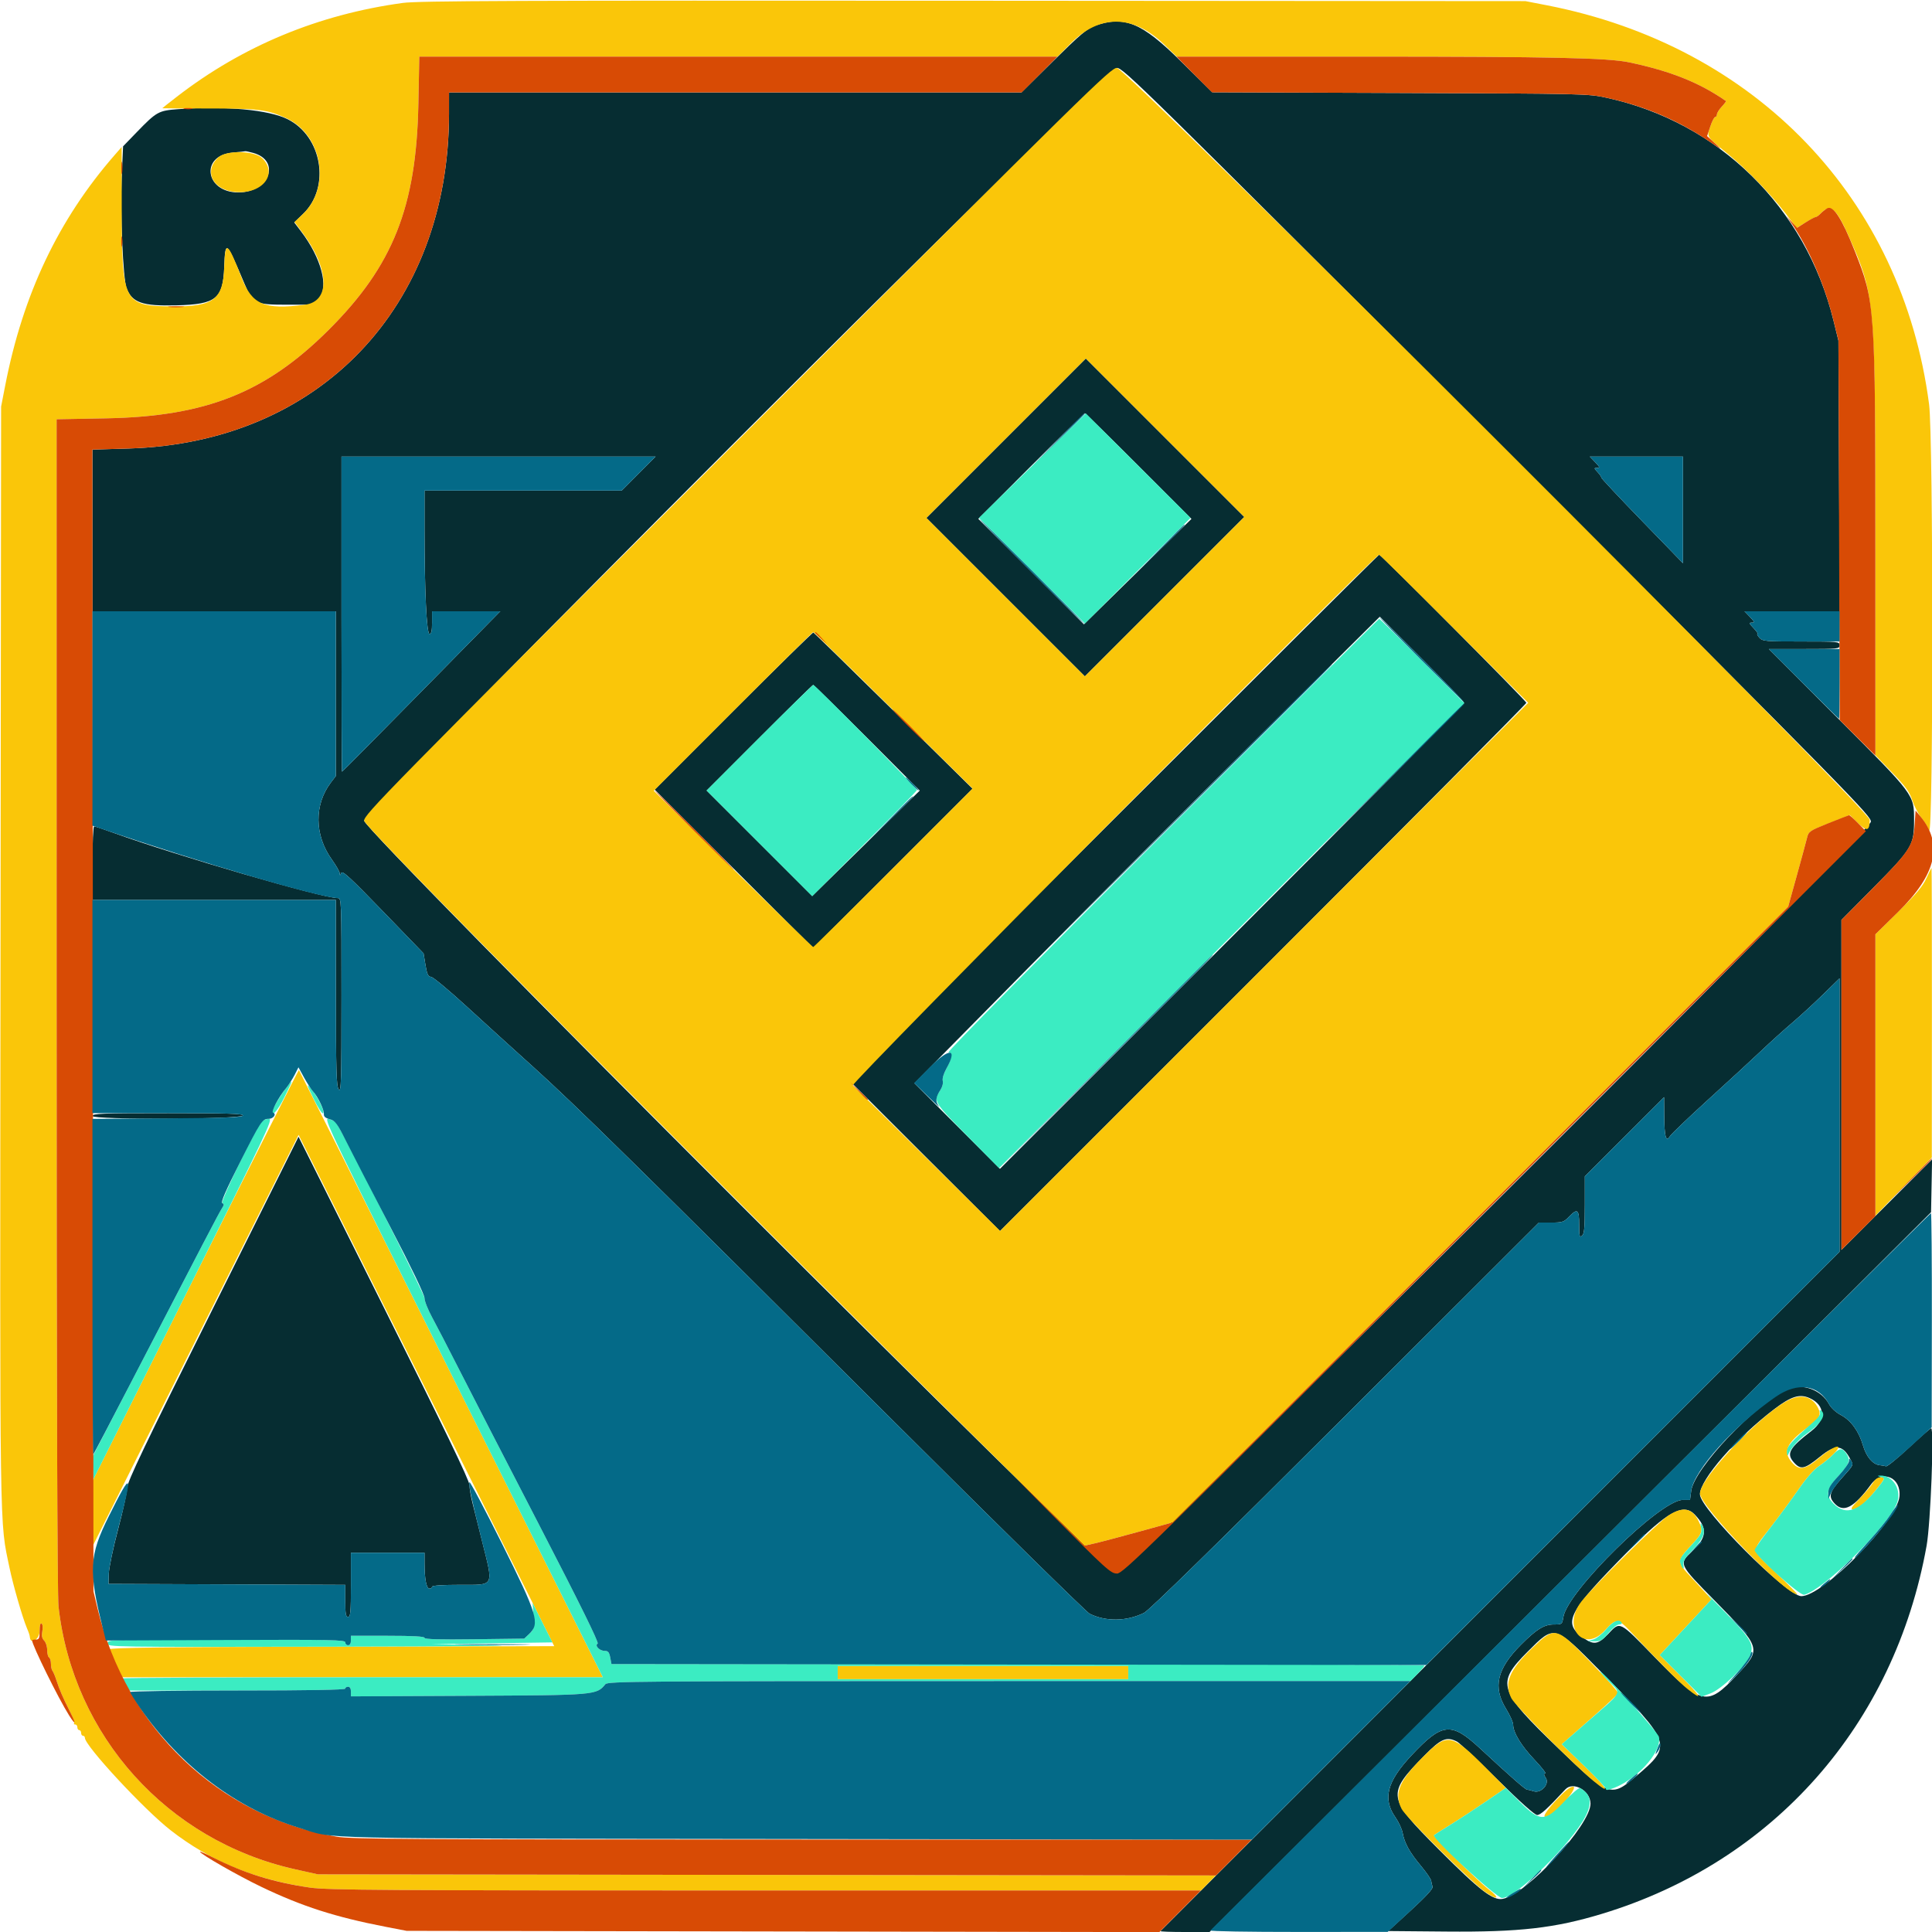 <svg id="svg" version="1.1" xmlns="http://www.w3.org/2000/svg" xmlns:xlink="http://www.w3.org/1999/xlink" width="400" height="400" viewBox="0, 0, 400,400"><g id="svgg"><path id="path0" d="M226.563 5.362 C 225.174 5.847,223.405 7.357,218.141 12.558 L 211.477 19.141 152.223 19.141 L 92.969 19.141 92.965 23.535 C 92.935 63.596,66.076 91.677,26.660 92.858 L 19.141 93.083 19.141 109.823 L 19.141 126.563 44.336 126.563 L 69.531 126.563 69.531 143.615 L 69.531 160.668 68.537 161.972 C 65.015 166.590,65.079 172.897,68.700 177.953 C 69.587 179.192,70.325 180.484,70.340 180.825 C 70.362 181.322,70.423 181.305,70.646 180.739 C 70.873 180.163,72.483 181.645,79.310 188.709 L 87.695 197.387 88.086 199.768 C 88.404 201.707,88.624 202.170,89.271 202.262 C 89.709 202.325,92.983 205.049,96.548 208.317 C 100.113 211.584,106.347 217.246,110.402 220.897 C 119.017 228.657,132.164 241.583,185.352 294.588 C 206.836 315.998,224.941 333.779,225.586 334.100 C 228.938 335.770,233.310 335.704,236.860 333.929 C 237.939 333.389,251.792 319.827,278.540 293.123 L 318.604 253.125 321.143 253.125 C 323.454 253.125,323.783 253.020,324.805 251.953 C 326.582 250.098,326.953 250.376,326.953 253.563 C 326.953 255.992,327.028 256.284,327.539 255.859 C 328.013 255.466,328.125 254.240,328.125 249.460 L 328.125 243.548 336.328 235.352 L 344.531 227.155 344.559 230.863 C 344.592 235.371,344.914 236.565,345.739 235.244 C 346.040 234.763,349.621 231.338,353.697 227.633 C 357.773 223.929,362.696 219.395,364.636 217.558 C 366.577 215.721,369.482 213.097,371.094 211.726 C 372.705 210.355,375.562 207.731,377.441 205.895 L 380.859 202.555 380.859 230.860 L 380.859 259.165 310.645 329.404 C 272.026 368.035,240.356 399.723,240.267 399.821 C 240.177 399.920,242.427 400.000,245.266 400.000 L 250.428 400.000 325.116 325.488 L 399.805 250.977 399.911 245.508 L 400.017 240.039 390.634 249.411 L 381.250 258.783 381.250 224.620 L 381.250 190.458 387.846 183.803 C 395.849 175.728,396.287 175.008,396.287 169.922 C 396.287 164.459,396.520 164.771,380.338 148.535 L 366.225 134.375 373.542 134.375 C 380.599 134.375,380.859 134.347,380.859 133.594 C 380.859 132.838,380.599 132.813,372.912 132.812 C 365.461 132.812,364.921 132.764,364.258 132.031 C 363.869 131.602,363.699 131.250,363.880 131.250 C 364.061 131.250,363.703 130.723,363.086 130.078 C 362.121 129.071,362.066 128.906,362.695 128.906 C 363.324 128.906,363.269 128.741,362.305 127.734 L 361.182 126.563 371.040 126.563 L 380.898 126.562 380.759 98.535 L 380.621 70.508 379.605 66.381 C 373.830 42.921,355.888 25.308,332.595 20.234 C 328.784 19.404,327.978 19.385,289.851 19.248 L 250.992 19.108 244.539 12.737 C 236.308 4.610,232.820 3.180,226.563 5.362 M310.113 91.559 C 384.145 165.594,387.594 169.106,387.337 170.172 C 386.811 172.358,232.914 325.781,231.248 325.781 C 229.123 325.781,75.391 172.048,75.391 169.923 C 75.391 167.794,229.122 14.063,231.251 14.063 C 232.551 14.063,236.533 17.976,310.113 91.559 M36.913 22.599 C 32.819 22.893,32.433 23.108,28.268 27.412 L 25.482 30.292 25.193 36.836 C 24.878 43.982,25.476 57.739,26.184 59.606 C 27.344 62.668,29.446 63.399,36.555 63.216 C 44.763 63.004,46.177 61.864,46.422 55.257 C 46.632 49.574,46.813 49.724,50.621 58.748 C 52.356 62.860,52.816 63.086,59.438 63.086 L 64.909 63.086 66.048 61.810 C 68.130 59.479,66.493 53.365,62.323 47.902 L 60.918 46.062 62.813 44.216 C 68.443 38.733,66.693 28.250,59.553 24.684 C 55.632 22.725,46.662 21.899,36.913 22.599 M52.424 31.656 C 58.230 33.269,55.743 39.846,49.329 39.842 C 42.492 39.838,41.368 32.244,48.109 31.604 C 49.471 31.475,50.674 31.343,50.781 31.312 C 50.889 31.280,51.628 31.435,52.424 31.656 M208.300 90.724 L 191.797 107.230 208.204 123.633 L 224.611 140.037 241.113 123.534 L 257.616 107.031 241.209 90.624 L 224.802 74.218 208.300 90.724 M235.745 96.489 L 246.680 107.431 235.547 118.350 L 224.414 129.269 213.478 118.346 L 202.543 107.424 213.476 96.485 C 219.489 90.469,224.499 85.547,224.609 85.547 C 224.720 85.547,229.731 90.471,235.745 96.489 M132.227 98.047 L 128.727 101.563 108.309 101.563 L 87.891 101.563 87.891 109.312 C 87.891 122.220,88.318 131.250,88.929 131.250 C 89.309 131.250,89.453 130.607,89.453 128.906 L 89.453 126.563 96.517 126.563 L 103.580 126.563 87.257 143.164 C 78.278 152.295,70.881 159.766,70.818 159.766 C 70.755 159.766,70.703 145.088,70.703 127.148 L 70.703 94.531 103.215 94.531 L 135.726 94.531 132.227 98.047 M348.436 105.566 L 348.435 116.602 339.940 107.843 C 335.268 103.026,331.479 98.983,331.519 98.859 C 331.560 98.734,331.222 98.237,330.768 97.754 C 329.996 96.932,329.989 96.875,330.669 96.875 C 331.290 96.875,331.233 96.704,330.273 95.703 L 329.151 94.531 338.794 94.531 L 348.438 94.531 348.436 105.566 M230.761 169.435 L 176.171 224.026 191.602 239.453 L 207.033 254.880 261.524 200.390 C 291.494 170.420,316.016 145.723,316.016 145.506 C 316.016 145.122,285.927 114.844,285.544 114.844 C 285.438 114.844,260.785 139.410,230.761 169.435 M303.125 145.505 C 303.125 145.722,281.504 167.520,255.078 193.945 L 207.032 241.991 198.172 233.131 L 189.312 224.271 212.918 200.366 C 225.901 187.218,247.583 165.484,261.100 152.068 L 285.676 127.675 294.401 136.393 C 299.199 141.188,303.125 145.288,303.125 145.505 M151.854 147.169 L 135.547 163.480 151.954 179.883 L 168.361 196.287 184.857 179.790 L 201.354 163.293 184.997 147.174 C 176.001 138.308,168.533 131.011,168.401 130.957 C 168.269 130.903,160.823 138.198,151.854 147.169 M179.495 152.739 L 190.430 163.681 179.297 174.600 L 168.164 185.519 157.228 174.596 L 146.293 163.674 157.226 152.735 C 163.239 146.719,168.249 141.797,168.359 141.797 C 168.470 141.797,173.481 146.721,179.495 152.739 M19.141 178.711 L 19.141 186.328 44.336 186.328 L 69.531 186.328 69.544 205.566 C 69.554 221.864,69.644 224.921,70.130 225.563 C 70.636 226.233,70.703 223.967,70.703 206.129 C 70.703 186.290,70.690 185.938,69.932 185.938 C 66.752 185.938,36.495 177.142,23.684 172.493 C 21.564 171.723,19.674 171.094,19.485 171.094 C 19.295 171.094,19.141 174.521,19.141 178.711 M19.141 231.059 C 19.141 231.863,50.025 231.761,50.293 230.957 C 50.421 230.572,47.151 230.469,34.798 230.469 C 21.088 230.469,19.141 230.542,19.141 231.059 M44.087 270.898 C 29.917 299.324,26.362 306.758,26.341 308.008 C 26.327 308.867,25.478 312.734,24.455 316.602 C 23.431 320.469,22.564 324.600,22.527 325.781 L 22.461 327.930 46.973 328.030 L 71.484 328.131 71.484 331.448 C 71.484 334.137,71.595 334.766,72.070 334.766 C 72.568 334.766,72.656 333.767,72.656 328.125 L 72.656 321.484 80.273 321.484 L 87.891 321.484 87.895 323.730 C 87.901 326.942,88.289 328.906,88.918 328.906 C 89.212 328.906,89.453 328.730,89.453 328.516 C 89.453 328.273,91.667 328.125,95.313 328.125 C 102.481 328.125,102.211 328.684,99.765 318.917 C 99.015 315.925,98.140 312.428,97.819 311.147 C 97.498 309.865,97.214 308.195,97.188 307.436 C 97.155 306.456,92.005 295.777,79.474 270.703 L 61.807 235.352 44.087 270.898 M370.117 287.630 C 363.415 290.678,350.768 304.001,350.149 308.664 L 349.899 310.547 348.379 310.547 C 343.784 310.547,324.529 329.447,323.673 334.797 C 323.432 336.306,323.404 336.328,321.730 336.328 C 319.698 336.328,318.132 337.295,314.878 340.560 C 309.922 345.530,309.048 349.313,311.816 353.799 C 312.622 355.104,313.281 356.574,313.281 357.064 C 313.281 358.692,314.950 361.438,317.698 364.330 C 319.190 365.902,320.193 367.188,319.927 367.188 C 319.574 367.188,319.608 367.441,320.048 368.114 C 320.874 369.373,319.033 371.372,317.517 370.862 C 317.014 370.693,316.411 370.544,316.178 370.531 C 315.778 370.509,312.895 367.984,306.504 362.060 C 300.443 356.441,298.630 356.617,292.228 363.443 C 287.127 368.881,286.217 372.448,288.942 376.314 C 289.591 377.235,290.250 378.670,290.406 379.503 C 290.809 381.650,291.831 383.489,294.192 386.316 C 295.322 387.667,296.277 389.058,296.315 389.406 C 296.353 389.754,296.479 390.303,296.596 390.625 C 296.738 391.016,295.249 392.639,292.117 395.508 L 287.425 399.805 299.474 399.909 C 314.556 400.039,321.873 399.206,331.641 396.246 C 367.209 385.467,392.234 357.099,398.883 320.022 C 399.714 315.387,400.474 295.703,399.822 295.703 C 399.672 295.703,397.615 297.505,395.250 299.707 C 392.886 301.909,390.746 303.651,390.495 303.578 C 390.244 303.505,389.642 303.402,389.156 303.349 C 387.736 303.195,386.397 301.609,385.720 299.282 C 384.866 296.342,383.219 294.074,381.135 292.969 C 380.103 292.421,379.106 291.504,378.676 290.705 C 377.076 287.734,373.060 286.291,370.117 287.630 M374.696 289.475 C 377.889 290.930,378.053 293.940,375.063 296.241 C 370.427 299.808,369.785 300.960,371.418 302.787 C 372.829 304.367,373.612 304.191,376.834 301.575 C 380.085 298.933,381.538 299.082,383.154 302.220 C 383.757 303.390,383.842 303.208,381.438 305.902 C 378.704 308.966,378.458 309.841,379.907 311.354 C 381.728 313.255,383.864 312.109,387.348 307.363 C 389.687 304.176,393.649 305.835,393.264 309.840 C 392.779 314.884,377.429 330.469,372.945 330.469 C 369.970 330.469,351.953 312.393,351.953 309.408 C 351.953 306.320,359.459 297.723,367.441 291.669 C 370.877 289.064,372.630 288.533,374.696 289.475 M350.882 313.574 C 353.559 316.372,353.431 318.292,350.377 321.153 C 347.528 323.823,347.500 323.760,355.017 331.400 C 364.720 341.261,364.746 341.350,359.604 346.812 C 353.437 353.363,352.364 353.132,342.635 343.155 C 335.126 335.454,335.480 335.630,332.941 338.311 C 330.798 340.575,329.858 340.663,327.450 338.826 C 323.565 335.863,324.818 333.574,337.161 321.083 C 345.198 312.949,348.536 311.123,350.882 313.574 M331.533 346.191 C 346.237 361.054,346.315 361.286,338.732 367.758 C 333.530 372.199,333.113 372.049,322.588 361.922 C 310.166 349.971,309.710 348.536,316.257 341.990 C 321.939 336.308,321.685 336.238,331.533 346.191 M301.686 360.595 C 302.155 360.837,305.897 364.352,310.002 368.408 C 314.761 373.109,317.753 375.781,318.259 375.781 C 318.953 375.781,320.309 374.547,324.086 370.475 C 325.716 368.719,329.297 370.750,329.297 373.431 C 329.297 377.867,316.072 392.212,311.128 393.139 C 309.094 393.521,306.352 391.402,297.864 382.889 C 287.146 372.140,287.045 371.484,294.881 363.495 C 298.354 359.954,299.495 359.468,301.686 360.595 " stroke="none" fill="#062d32" fill-rule="evenodd"></path><path id="path1" d="M83.398 0.607 C 65.936 2.988,50.203 9.518,36.621 20.022 C 34.956 21.310,33.594 22.386,33.594 22.413 C 33.594 22.441,37.944 22.463,43.262 22.462 C 53.478 22.461,55.304 22.686,59.180 24.425 C 66.731 27.815,68.638 38.738,62.663 44.368 L 60.970 45.963 62.490 47.985 C 68.220 55.612,68.487 62.428,63.082 63.103 C 54.663 64.155,52.193 63.083,49.992 57.422 C 47.084 49.941,46.605 49.649,46.422 55.246 C 46.201 62.010,44.241 63.505,35.687 63.434 C 25.500 63.350,25.215 62.780,25.203 42.460 L 25.195 30.429 23.730 32.109 C 12.107 45.435,4.754 60.917,1.084 79.789 L 0.230 84.180 0.108 197.852 C -0.023 320.747,-0.115 314.549,1.972 324.609 C 2.707 328.150,4.623 334.800,5.553 337.036 C 6.037 338.200,6.130 338.490,6.201 339.063 C 6.393 340.594,8.203 339.337,8.203 337.672 C 8.203 336.549,8.352 335.983,8.606 336.140 C 8.838 336.284,8.903 336.949,8.760 337.713 C 8.582 338.663,8.689 339.213,9.139 339.663 C 9.483 340.008,9.766 340.882,9.766 341.606 C 9.766 342.330,9.941 343.031,10.156 343.164 C 10.371 343.297,10.547 343.887,10.547 344.476 C 10.547 345.065,10.687 345.714,10.858 345.918 C 11.029 346.122,11.395 346.992,11.671 347.852 C 12.300 349.806,13.047 351.537,14.475 354.346 C 15.089 355.555,15.482 356.654,15.348 356.788 C 15.214 356.922,15.309 357.031,15.560 357.031 C 15.811 357.031,16.016 357.295,16.016 357.617 C 16.016 357.939,16.191 358.203,16.406 358.203 C 16.621 358.203,16.797 358.467,16.797 358.789 C 16.797 359.111,16.973 359.375,17.188 359.375 C 17.402 359.375,17.578 359.569,17.578 359.807 C 17.578 361.453,29.859 374.684,35.352 378.956 C 43.589 385.362,52.741 389.130,64.113 390.798 C 67.778 391.335,78.826 391.406,158.467 391.406 L 248.670 391.406 250.188 389.851 L 251.707 388.295 158.764 388.181 L 65.820 388.067 61.077 387.008 C 34.653 381.108,15.105 359.392,12.117 332.617 C 11.863 330.339,11.724 286.451,11.722 207.952 L 11.719 86.803 21.973 86.612 C 42.594 86.228,54.970 81.320,67.989 68.359 C 81.348 55.062,86.197 42.885,86.618 21.582 L 86.812 11.719 152.889 11.719 L 218.966 11.719 221.661 9.003 C 227.713 2.905,234.573 2.988,241.047 9.237 L 243.617 11.719 283.234 11.720 C 320.982 11.721,332.939 11.984,337.305 12.908 C 345.931 14.733,351.856 17.103,357.346 20.924 C 357.411 20.969,357.016 21.491,356.467 22.084 C 355.918 22.676,355.469 23.399,355.469 23.690 C 355.469 23.981,355.307 24.219,355.110 24.219 C 354.912 24.219,354.460 25.092,354.106 26.159 C 353.349 28.437,353.109 28.073,358.008 32.102 C 361.839 35.253,366.630 40.214,369.691 44.200 L 371.987 47.189 373.830 46.056 C 374.843 45.432,375.808 44.922,375.974 44.922 C 376.140 44.922,376.562 44.614,376.911 44.238 C 378.925 42.073,380.150 43.031,382.694 48.759 C 388.240 61.252,388.264 61.530,388.274 113.634 L 388.281 156.369 391.740 159.944 C 394.524 162.822,395.335 163.935,395.898 165.647 C 396.282 166.816,397.100 168.416,397.715 169.201 C 398.331 169.986,399.090 171.216,399.402 171.935 C 400.283 173.965,400.280 90.463,399.398 83.711 C 393.835 41.113,363.550 9.512,320.211 1.084 L 315.820 0.230 201.563 0.152 C 106.928 0.087,86.634 0.166,83.398 0.607 M152.636 91.309 C 79.328 164.618,75.391 168.625,75.391 169.923 C 75.391 171.207,144.578 240.926,214.896 310.500 L 224.519 320.021 226.615 319.548 C 227.768 319.288,231.887 318.199,235.768 317.129 L 242.825 315.184 306.526 251.440 L 370.228 187.695 372.017 181.250 C 373.001 177.705,373.954 174.191,374.134 173.442 C 374.447 172.140,374.650 172.005,378.715 170.410 L 382.968 168.740 384.663 170.404 C 386.521 172.227,387.091 172.068,387.103 169.725 C 387.113 167.776,233.209 14.063,231.247 14.063 C 229.952 14.063,225.901 18.043,152.636 91.309 M45.190 32.584 C 42.032 35.511,44.105 39.460,48.962 39.769 C 54.411 40.116,57.560 36.015,54.327 32.782 C 52.714 31.169,46.854 31.042,45.190 32.584 M241.113 123.534 L 224.611 140.037 208.204 123.633 L 191.797 107.230 208.300 90.724 L 224.802 74.218 241.209 90.624 L 257.616 107.031 241.113 123.534 M301.075 130.177 L 316.405 145.510 261.732 200.182 L 207.060 254.853 192.104 240.047 C 183.878 231.904,176.888 225.008,176.570 224.723 C 176.065 224.271,284.595 114.844,285.548 114.844 C 285.657 114.844,292.644 121.744,301.075 130.177 M184.976 147.059 L 201.367 163.259 184.963 179.677 C 175.940 188.706,168.469 196.087,168.361 196.078 C 168.253 196.070,160.781 188.786,151.758 179.892 L 135.352 163.722 151.756 147.291 C 160.779 138.253,168.256 130.859,168.373 130.859 C 168.489 130.859,175.961 138.149,184.976 147.059 M398.828 181.858 C 398.091 183.481,396.679 185.162,393.066 188.720 L 388.281 193.432 388.281 222.563 L 388.281 251.694 394.121 245.671 L 399.961 239.648 399.980 209.668 C 399.991 193.179,399.956 179.692,399.902 179.698 C 399.849 179.704,399.365 180.676,398.828 181.858 M40.452 264.019 L 19.141 306.639 19.162 313.378 L 19.184 320.117 40.500 277.540 L 61.816 234.962 88.282 287.891 L 114.747 340.820 68.701 340.920 C 33.948 340.994,22.656 341.131,22.656 341.474 C 22.656 341.725,23.210 343.130,23.886 344.598 L 25.116 347.266 74.968 347.266 L 124.819 347.266 93.420 284.473 C 76.150 249.937,61.962 221.616,61.891 221.539 C 61.820 221.461,52.173 240.577,40.452 264.019 M370.508 289.772 C 364.984 292.352,351.972 305.981,351.957 309.201 C 351.945 311.808,369.564 330.078,372.090 330.078 C 372.239 330.078,370.317 328.127,367.821 325.743 C 362.420 320.586,362.541 321.419,366.460 316.387 C 368.208 314.142,370.834 310.578,372.295 308.468 C 373.996 306.011,375.557 304.229,376.635 303.513 C 377.562 302.898,378.926 301.768,379.666 301.002 C 381.947 298.643,379.741 299.213,376.741 301.758 C 373.703 304.335,372.474 304.535,370.933 302.704 C 369.105 300.532,369.902 298.748,374.076 295.664 C 376.729 293.704,377.157 292.934,376.405 291.479 C 375.219 289.186,373.085 288.568,370.508 289.772 M387.803 306.955 C 387.447 307.557,386.194 309.051,385.018 310.275 C 383.219 312.147,383.014 312.498,383.725 312.489 C 384.691 312.475,386.286 311.120,388.318 308.587 C 390.349 306.055,390.424 305.859,389.365 305.859 C 388.776 305.859,388.219 306.250,387.803 306.955 M345.477 313.734 C 343.344 315.103,329.984 328.303,327.416 331.578 C 323.274 336.862,327.885 342.409,332.338 337.500 C 334.577 335.032,335.002 335.054,337.557 337.771 C 343.982 344.602,347.669 348.320,349.351 349.663 C 352.827 352.437,352.177 351.214,347.890 346.914 L 343.645 342.656 348.992 336.898 L 354.338 331.141 353.251 329.926 C 352.653 329.258,351.256 327.744,350.146 326.563 C 347.184 323.408,347.177 323.152,349.978 320.141 C 352.540 317.387,352.667 317.009,351.707 314.987 C 350.392 312.215,348.451 311.825,345.477 313.734 M317.201 341.246 C 312.485 345.752,311.340 348.523,312.917 351.614 C 313.697 353.144,325.794 365.335,329.876 368.706 C 333.788 371.936,332.758 370.191,328.116 365.723 L 323.347 361.133 329.124 356.055 C 332.301 353.262,334.960 350.796,335.033 350.574 C 335.105 350.353,332.570 347.492,329.398 344.216 C 322.085 336.661,322.017 336.644,317.201 341.246 M173.438 346.289 L 173.438 347.656 203.516 347.656 L 233.594 347.656 233.594 346.289 L 233.594 344.922 203.516 344.922 L 173.438 344.922 173.438 346.289 M295.609 362.793 C 289.766 368.389,288.480 371.175,290.194 374.527 C 291.063 376.227,304.806 389.873,307.533 391.743 C 310.182 393.560,310.666 393.068,308.151 391.116 C 305.786 389.281,296.623 380.190,296.894 379.947 C 296.991 379.860,298.564 378.863,300.391 377.731 C 302.217 376.599,305.521 374.434,307.733 372.920 L 311.756 370.167 307.538 365.915 C 300.825 359.147,299.718 358.857,295.609 362.793 M322.017 372.888 C 319.356 375.758,318.979 377.064,321.238 375.583 C 323.364 374.190,326.727 369.922,325.698 369.922 C 325.040 369.922,323.959 370.793,322.017 372.888 " stroke="none" fill="#fac609" fill-rule="evenodd"></path><path id="path2" d="M213.745 96.409 L 202.685 107.227 213.648 118.162 L 224.611 129.098 235.549 118.161 L 246.486 107.223 235.645 96.408 L 224.805 85.592 213.745 96.409 M240.624 172.894 C 215.424 198.118,196.112 217.743,196.387 217.848 C 197.140 218.135,196.969 219.408,195.926 221.276 C 195.367 222.277,195.064 223.312,195.190 223.792 C 195.311 224.254,195.093 225.074,194.688 225.683 C 193.179 227.953,193.254 228.081,200.277 235.200 L 206.836 241.848 255.013 193.713 L 303.189 145.578 294.469 136.852 C 289.673 132.052,285.659 128.125,285.549 128.125 C 285.440 128.125,265.224 148.271,240.624 172.894 M157.227 152.734 L 146.294 163.672 157.227 174.609 L 168.159 185.547 179.001 174.710 C 184.965 168.749,189.844 163.731,189.844 163.559 C 189.844 163.198,168.750 141.797,168.394 141.797 C 168.265 141.797,163.239 146.719,157.227 152.734 M59.351 225.086 C 58.176 226.637,56.266 229.779,56.257 230.176 C 56.229 231.398,57.524 229.912,58.894 227.148 C 60.704 223.500,60.767 223.216,59.351 225.086 M64.904 227.435 C 65.841 229.350,66.722 230.699,66.912 230.510 C 67.311 230.111,65.684 226.870,64.242 225.195 C 63.412 224.230,63.528 224.624,64.904 227.435 M95.820 289.288 L 124.821 347.266 75.106 347.266 C 47.762 347.266,25.391 347.370,25.391 347.498 C 25.391 347.626,25.692 348.242,26.061 348.866 L 26.731 350.000 49.108 350.000 C 63.765 350.000,71.484 349.865,71.484 349.609 C 71.484 349.395,71.748 349.219,72.070 349.219 C 72.438 349.219,72.656 349.590,72.656 350.217 L 72.656 351.215 96.973 351.096 C 123.400 350.966,123.472 350.960,125.341 348.696 C 125.838 348.095,131.974 348.047,208.953 348.047 L 292.029 348.047 293.475 346.566 C 294.271 345.751,294.922 344.960,294.922 344.808 C 294.922 344.656,257.049 344.531,210.760 344.531 L 126.598 344.531 126.341 343.164 C 126.138 342.079,125.902 341.797,125.200 341.797 C 124.121 341.797,123.065 340.706,123.740 340.289 C 124.039 340.104,120.024 331.962,111.670 315.807 C 104.785 302.494,97.322 287.998,95.086 283.594 C 92.850 279.189,90.316 274.297,89.456 272.722 C 88.595 271.147,87.891 269.368,87.891 268.770 C 87.891 267.941,71.692 235.746,69.649 232.513 C 69.477 232.241,68.770 231.859,68.078 231.665 C 66.846 231.318,67.435 232.541,95.820 289.288 M54.227 232.163 C 53.057 233.349,45.511 248.918,46.015 249.107 C 46.419 249.258,46.401 249.484,45.926 250.208 C 45.343 251.097,43.217 255.171,26.985 286.491 L 19.107 301.692 19.221 303.980 L 19.336 306.268 37.988 268.954 C 55.306 234.310,56.572 231.641,55.692 231.641 C 55.170 231.641,54.511 231.876,54.227 232.163 M376.810 292.379 C 376.971 292.799,376.511 293.475,375.400 294.450 C 370.801 298.488,369.922 299.485,369.953 300.628 C 369.970 301.271,370.081 301.505,370.209 301.172 C 370.669 299.975,372.449 297.958,373.993 296.884 C 377.093 294.729,378.262 292.801,376.958 291.995 C 376.734 291.857,376.672 292.018,376.810 292.379 M379.468 301.199 C 378.837 301.858,377.562 302.900,376.635 303.515 C 375.555 304.231,373.998 306.007,372.295 308.468 C 370.834 310.578,368.208 314.142,366.460 316.387 C 364.712 318.632,363.281 320.675,363.281 320.928 C 363.281 321.981,372.612 330.407,373.530 330.182 C 377.501 329.213,390.309 316.642,392.659 311.407 C 393.891 308.663,391.979 305.367,389.237 305.508 C 388.616 305.539,388.646 305.594,389.401 305.806 C 390.319 306.064,390.315 306.078,388.671 308.157 C 384.945 312.871,382.160 313.861,379.657 311.358 C 377.877 309.577,378.096 308.311,380.664 305.536 C 382.928 303.091,383.195 302.283,382.204 300.868 C 381.390 299.706,380.832 299.773,379.468 301.199 M352.191 316.274 C 352.403 317.382,352.182 317.772,350.020 320.096 C 348.082 322.179,347.663 322.853,347.874 323.549 C 348.259 324.827,348.761 325.217,348.542 324.069 C 348.389 323.272,348.780 322.629,350.543 320.781 C 352.777 318.439,353.265 317.038,352.338 315.625 C 352.063 315.206,352.022 315.390,352.191 316.274 M353.439 330.087 L 354.338 331.141 348.990 336.901 L 343.641 342.660 347.962 346.981 L 352.282 351.301 354.169 350.587 C 356.395 349.744,361.408 344.979,362.290 342.868 C 363.259 340.550,362.609 339.383,357.323 333.950 C 354.692 331.246,352.944 329.507,353.439 330.087 M110.440 334.588 C 110.604 337.136,110.551 337.365,109.574 338.281 L 108.532 339.258 98.211 339.389 C 90.967 339.481,87.891 339.394,87.891 339.096 C 87.891 338.805,85.493 338.672,80.273 338.672 L 72.656 338.672 72.656 339.648 C 72.656 340.256,72.435 340.625,72.070 340.625 C 71.748 340.625,71.484 340.361,71.484 340.039 C 71.484 339.524,68.490 339.453,46.875 339.453 C 22.526 339.453,22.266 339.461,22.266 340.234 C 22.266 341.012,22.496 341.015,68.652 340.926 C 94.165 340.877,109.238 340.743,102.148 340.628 L 89.258 340.419 101.811 340.229 L 114.363 340.039 112.313 335.955 L 110.264 331.870 110.440 334.588 M332.543 337.318 C 331.729 338.292,330.534 339.243,329.887 339.431 L 328.711 339.773 330.150 339.809 C 331.400 339.839,331.777 339.613,333.029 338.086 C 333.835 337.102,334.803 336.328,335.226 336.328 C 335.643 336.328,335.875 336.152,335.742 335.938 C 335.216 335.087,333.952 335.632,332.543 337.318 M233.594 346.289 L 233.594 347.656 203.516 347.656 L 173.438 347.656 173.438 346.289 L 173.438 344.922 203.516 344.922 L 233.594 344.922 233.594 346.289 M333.183 348.222 C 335.691 350.761,336.119 349.967,328.794 356.362 L 323.341 361.122 327.979 365.603 C 330.530 368.068,332.569 370.236,332.510 370.423 C 332.451 370.609,332.802 370.638,333.291 370.486 C 338.505 368.869,344.109 362.892,343.471 359.629 C 343.281 358.657,331.977 346.094,331.292 346.094 C 331.176 346.094,332.027 347.052,333.183 348.222 M323.782 373.065 C 319.829 377.230,318.853 377.223,314.596 372.995 L 311.752 370.170 307.732 372.921 C 305.520 374.435,302.217 376.599,300.391 377.731 C 298.564 378.863,296.991 379.860,296.894 379.947 C 296.298 380.480,309.830 392.974,310.993 392.964 C 313.888 392.938,325.456 381.604,328.276 376.029 C 329.712 373.191,329.371 371.456,327.128 370.202 C 326.903 370.075,325.397 371.364,323.782 373.065 " stroke="none" fill="#3becc2" fill-rule="evenodd"></path><path id="path3" d="M86.618 21.582 C 86.197 42.885,81.348 55.062,67.989 68.359 C 54.970 81.320,42.594 86.228,21.973 86.612 L 11.719 86.803 11.722 207.952 C 11.724 286.451,11.863 330.339,12.117 332.617 C 15.105 359.392,34.653 381.108,61.077 387.008 L 65.820 388.067 158.790 388.181 L 251.759 388.295 255.462 384.577 L 259.164 380.859 166.157 380.859 C 84.589 380.859,72.723 380.786,69.680 380.264 C 45.271 376.073,26.122 357.787,20.195 333.008 L 19.354 329.492 19.242 211.288 L 19.131 93.083 26.655 92.858 C 66.076 91.677,92.935 63.598,92.965 23.535 L 92.969 19.141 152.254 19.141 L 211.539 19.141 215.234 15.430 L 218.930 11.719 152.871 11.719 L 86.812 11.719 86.618 21.582 M247.250 15.414 L 250.930 19.109 289.820 19.248 C 327.981 19.385,328.784 19.403,332.595 20.234 C 340.423 21.939,347.413 24.896,353.711 29.167 C 356.597 31.124,356.706 31.167,355.136 29.730 L 353.437 28.173 354.094 26.196 C 354.455 25.108,354.912 24.219,355.110 24.219 C 355.307 24.219,355.469 23.981,355.469 23.690 C 355.469 23.399,355.918 22.676,356.467 22.084 C 357.016 21.491,357.411 20.969,357.346 20.924 C 351.856 17.103,345.931 14.733,337.305 12.908 C 332.939 11.984,320.980 11.721,283.211 11.720 L 243.570 11.719 247.250 15.414 M38.188 22.542 C 38.674 22.635,39.377 22.632,39.751 22.534 C 40.124 22.436,39.727 22.360,38.867 22.364 C 38.008 22.368,37.702 22.448,38.188 22.542 M25.117 34.766 C 25.117 35.947,25.190 36.431,25.280 35.840 C 25.369 35.249,25.369 34.282,25.280 33.691 C 25.190 33.101,25.117 33.584,25.117 34.766 M378.317 43.127 C 377.895 43.362,377.263 43.862,376.913 44.238 C 376.562 44.614,376.120 44.925,375.931 44.929 C 375.741 44.933,374.795 45.438,373.828 46.051 L 372.070 47.165 370.968 45.946 L 369.866 44.727 370.821 46.094 C 374.467 51.310,377.764 58.919,379.611 66.381 L 380.632 70.508 380.760 109.787 L 380.887 149.067 384.584 152.748 L 388.281 156.430 388.274 113.664 C 388.265 63.190,388.224 62.605,383.978 51.887 C 381.361 45.282,379.531 42.450,378.317 43.127 M25.106 50.000 C 25.106 50.967,25.183 51.362,25.276 50.879 C 25.369 50.396,25.369 49.604,25.276 49.121 C 25.183 48.638,25.106 49.033,25.106 50.000 M35.050 63.563 C 35.743 63.649,36.974 63.651,37.784 63.566 C 38.595 63.482,38.027 63.411,36.523 63.409 C 35.020 63.408,34.356 63.477,35.050 63.563 M168.750 130.982 C 168.750 131.049,169.321 131.620,170.020 132.251 L 171.289 133.398 170.142 132.129 C 169.072 130.946,168.750 130.680,168.750 130.982 M187.891 150.195 C 189.707 152.021,191.282 153.516,191.389 153.516 C 191.496 153.516,190.098 152.021,188.281 150.195 C 186.465 148.369,184.890 146.875,184.783 146.875 C 184.675 146.875,186.074 148.369,187.891 150.195 M143.555 171.875 C 148.063 176.387,151.839 180.078,151.946 180.078 C 152.054 180.078,148.453 176.387,143.945 171.875 C 139.437 167.363,135.661 163.672,135.554 163.672 C 135.446 163.672,139.047 167.363,143.555 171.875 M396.407 170.727 C 396.125 175.040,395.336 176.246,387.846 183.803 L 381.250 190.458 381.250 224.615 L 381.250 258.773 384.766 255.273 L 388.281 251.774 388.281 222.602 L 388.281 193.430 392.993 188.805 C 400.930 181.015,402.367 174.761,397.551 168.969 L 396.597 167.821 396.407 170.727 M378.540 170.444 C 374.666 171.994,374.446 172.144,374.134 173.440 C 373.954 174.191,373.001 177.705,372.017 181.250 L 370.228 187.695 306.526 251.440 L 242.825 315.184 235.768 317.129 C 231.887 318.199,227.768 319.288,226.615 319.548 L 224.519 320.021 214.896 310.499 C 208.396 304.067,209.265 305.001,217.576 313.379 C 229.053 324.949,229.970 325.781,231.245 325.781 C 232.543 325.781,236.534 321.860,309.464 248.934 L 386.315 172.086 384.678 170.418 C 383.777 169.501,382.945 168.764,382.829 168.781 C 382.712 168.799,380.782 169.547,378.540 170.444 M177.718 225.879 C 179.337 227.604,179.688 227.914,179.688 227.620 C 179.688 227.558,178.853 226.723,177.832 225.765 L 175.977 224.023 177.718 225.879 M395.501 244.238 L 391.211 248.633 395.605 244.343 C 399.687 240.358,400.177 239.844,399.896 239.844 C 399.838 239.844,397.861 241.821,395.501 244.238 M8.203 337.672 C 8.203 339.193,8.089 339.453,7.422 339.453 C 6.992 339.453,6.641 339.525,6.641 339.614 C 6.641 340.603,12.072 351.615,14.301 355.146 C 15.697 357.359,15.804 356.959,14.500 354.395 C 13.049 351.539,12.303 349.816,11.671 347.852 C 11.395 346.992,11.029 346.122,10.858 345.918 C 10.687 345.714,10.547 345.065,10.547 344.476 C 10.547 343.887,10.371 343.297,10.156 343.164 C 9.941 343.031,9.766 342.330,9.766 341.606 C 9.766 340.882,9.483 340.008,9.139 339.663 C 8.689 339.213,8.582 338.663,8.760 337.713 C 8.903 336.949,8.838 336.284,8.606 336.140 C 8.352 335.983,8.203 336.549,8.203 337.672 M41.406 383.375 C 41.406 383.830,49.235 388.316,54.102 390.650 C 62.526 394.690,69.387 396.897,79.789 398.913 L 84.180 399.764 162.109 399.891 L 240.039 400.017 244.329 395.712 L 248.619 391.406 158.442 391.406 C 78.823 391.406,67.778 391.335,64.113 390.798 C 56.508 389.683,50.556 387.826,44.043 384.536 C 42.593 383.803,41.406 383.281,41.406 383.375 " stroke="none" fill="#d84b05" fill-rule="evenodd"></path><path id="path4" d="M219.135 90.918 L 213.867 96.289 219.238 91.021 C 222.192 88.124,224.609 85.707,224.609 85.650 C 224.609 85.370,224.029 85.929,219.135 90.918 M70.703 127.148 C 70.703 145.088,70.755 159.766,70.818 159.766 C 70.881 159.766,78.278 152.295,87.257 143.164 L 103.580 126.563 96.517 126.563 L 89.453 126.563 89.453 128.906 C 89.453 130.607,89.309 131.250,88.929 131.250 C 88.318 131.250,87.891 122.220,87.891 109.312 L 87.891 101.563 108.309 101.563 L 128.727 101.563 132.227 98.047 L 135.726 94.531 103.215 94.531 L 70.703 94.531 70.703 127.148 M330.273 95.703 C 331.233 96.704,331.290 96.875,330.669 96.875 C 329.989 96.875,329.996 96.932,330.768 97.754 C 331.222 98.237,331.560 98.734,331.519 98.859 C 331.479 98.983,335.268 103.026,339.940 107.843 L 348.435 116.602 348.436 105.566 L 348.438 94.531 338.794 94.531 L 329.151 94.531 330.273 95.703 M213.477 118.359 C 219.489 124.375,224.497 129.297,224.604 129.297 C 224.712 129.297,219.880 124.375,213.867 118.359 C 207.854 112.344,202.847 107.422,202.740 107.422 C 202.632 107.422,207.464 112.344,213.477 118.359 M240.229 113.574 L 235.352 118.555 240.332 113.678 C 244.958 109.148,245.490 108.594,245.209 108.594 C 245.152 108.594,242.911 110.835,240.229 113.574 M19.141 148.754 L 19.141 170.945 20.996 171.579 C 41.772 178.678,66.514 185.938,69.932 185.938 C 70.690 185.938,70.703 186.290,70.703 206.129 C 70.703 223.967,70.636 226.233,70.130 225.563 C 69.644 224.921,69.554 221.864,69.544 205.566 L 69.531 186.328 44.336 186.328 L 19.141 186.328 19.141 208.398 L 19.141 230.469 34.798 230.469 C 47.151 230.469,50.421 230.572,50.293 230.957 C 50.167 231.334,46.611 231.469,34.636 231.547 L 19.141 231.650 19.141 266.476 C 19.141 285.630,19.221 301.221,19.320 301.123 C 19.419 301.024,22.820 294.535,26.877 286.702 C 42.557 256.436,45.344 251.096,45.924 250.211 C 46.400 249.485,46.419 249.258,46.015 249.107 C 45.660 248.974,46.735 246.489,49.609 240.801 C 54.052 232.011,54.296 231.641,55.650 231.641 C 56.602 231.641,57.311 230.627,56.540 230.370 C 56.051 230.207,57.660 227.173,59.260 225.241 C 59.774 224.621,60.554 223.408,60.994 222.546 L 61.794 220.977 62.942 223.075 C 63.573 224.229,64.415 225.530,64.813 225.965 C 65.842 227.092,67.138 229.796,67.059 230.652 C 67.012 231.165,67.363 231.476,68.264 231.716 C 69.393 232.017,69.774 232.527,71.640 236.242 C 72.797 238.545,76.927 246.554,80.817 254.038 C 85.117 262.310,87.891 268.080,87.891 268.752 C 87.891 269.360,88.595 271.147,89.456 272.722 C 90.316 274.297,92.850 279.189,95.086 283.594 C 97.322 287.998,104.785 302.494,111.670 315.807 C 120.024 331.962,124.039 340.104,123.740 340.289 C 123.065 340.706,124.121 341.797,125.200 341.797 C 125.902 341.797,126.138 342.079,126.341 343.162 L 126.597 344.528 210.950 344.627 L 295.303 344.727 338.081 301.947 L 380.859 259.168 380.859 230.861 L 380.859 202.555 377.441 205.895 C 375.562 207.731,372.705 210.355,371.094 211.726 C 369.482 213.097,366.577 215.721,364.636 217.558 C 362.696 219.395,357.773 223.929,353.697 227.633 C 349.621 231.338,346.040 234.763,345.739 235.244 C 344.914 236.565,344.592 235.371,344.559 230.863 L 344.531 227.155 336.328 235.352 L 328.125 243.548 328.125 249.460 C 328.125 254.240,328.013 255.466,327.539 255.859 C 327.028 256.284,326.953 255.992,326.953 253.563 C 326.953 250.376,326.582 250.098,324.805 251.953 C 323.783 253.020,323.454 253.125,321.143 253.125 L 318.604 253.125 278.540 293.123 C 251.792 319.827,237.939 333.389,236.860 333.929 C 233.310 335.704,228.938 335.770,225.586 334.100 C 224.941 333.779,206.836 315.998,185.352 294.588 C 132.164 241.583,119.017 228.657,110.402 220.897 C 106.347 217.246,100.113 211.584,96.548 208.317 C 92.983 205.049,89.709 202.325,89.271 202.262 C 88.624 202.170,88.404 201.707,88.086 199.768 L 87.695 197.387 79.310 188.709 C 72.483 181.645,70.873 180.163,70.646 180.739 C 70.423 181.305,70.362 181.322,70.340 180.825 C 70.325 180.484,69.587 179.192,68.700 177.953 C 65.079 172.897,65.015 166.590,68.537 161.972 L 69.531 160.668 69.531 143.615 L 69.531 126.563 44.336 126.563 L 19.141 126.563 19.141 148.754 M362.305 127.734 C 363.269 128.741,363.324 128.906,362.695 128.906 C 362.066 128.906,362.121 129.071,363.086 130.078 C 363.703 130.723,364.061 131.250,363.880 131.250 C 363.699 131.250,363.869 131.602,364.258 132.031 C 364.921 132.764,365.461 132.813,372.912 132.813 L 380.859 132.813 380.859 129.688 L 380.859 126.563 371.021 126.563 L 361.182 126.563 362.305 127.734 M294.141 136.523 C 298.971 141.357,303.011 145.313,303.118 145.313 C 303.226 145.313,299.362 141.357,294.531 136.523 C 289.701 131.689,285.661 127.734,285.553 127.734 C 285.446 127.734,289.310 131.689,294.141 136.523 M373.438 141.602 C 377.408 145.576,380.702 148.828,380.758 148.828 C 380.814 148.828,380.859 145.576,380.859 141.602 L 380.859 134.375 373.539 134.375 L 366.219 134.375 373.438 141.602 M244.530 168.652 L 213.477 199.805 244.629 168.751 C 261.763 151.671,275.781 137.653,275.781 137.599 C 275.781 137.325,273.399 139.692,244.530 168.652 M288.279 160.449 L 273.633 175.195 288.379 160.549 C 296.489 152.493,303.125 145.858,303.125 145.803 C 303.125 145.527,301.892 146.744,288.279 160.449 M188.672 162.305 C 189.401 163.057,190.085 163.672,190.192 163.672 C 190.300 163.672,189.791 163.057,189.063 162.305 C 188.334 161.553,187.649 160.938,187.542 160.938 C 187.435 160.938,187.943 161.553,188.672 162.305 M183.979 169.824 L 179.102 174.805 184.082 169.928 C 186.821 167.245,189.063 165.004,189.063 164.947 C 189.063 164.667,188.509 165.198,183.979 169.824 M228.905 219.824 L 206.836 241.992 229.004 219.923 C 249.610 199.409,251.347 197.656,251.073 197.656 C 251.018 197.656,241.043 207.632,228.905 219.824 M192.542 220.935 L 189.270 224.224 192.175 227.053 C 193.774 228.610,194.779 229.514,194.409 229.063 C 193.623 228.106,193.701 227.173,194.690 225.683 C 195.094 225.075,195.311 224.254,195.190 223.792 C 195.064 223.312,195.367 222.277,195.926 221.276 C 198.316 216.996,196.630 216.826,192.542 220.935 M325.272 325.265 C 284.410 366.016,250.810 399.502,250.605 399.679 C 250.401 399.856,258.575 399.995,268.770 399.989 L 287.305 399.979 292.055 395.595 C 295.214 392.679,296.734 391.015,296.594 390.625 C 296.478 390.303,296.353 389.754,296.315 389.406 C 296.277 389.058,295.322 387.667,294.192 386.316 C 291.831 383.489,290.809 381.650,290.406 379.503 C 290.250 378.670,289.591 377.235,288.942 376.314 C 286.217 372.448,287.127 368.881,292.228 363.443 C 298.630 356.617,300.443 356.441,306.504 362.060 C 312.895 367.984,315.778 370.509,316.178 370.531 C 316.411 370.544,317.014 370.693,317.517 370.862 C 319.033 371.372,320.874 369.373,320.048 368.114 C 319.608 367.441,319.574 367.188,319.927 367.188 C 320.193 367.188,319.190 365.902,317.698 364.330 C 314.950 361.438,313.281 358.692,313.281 357.064 C 313.281 356.574,312.622 355.104,311.816 353.799 C 309.048 349.313,309.922 345.530,314.878 340.560 C 318.132 337.295,319.698 336.328,321.730 336.328 C 323.404 336.328,323.432 336.306,323.673 334.797 C 324.529 329.447,343.784 310.547,348.379 310.547 L 349.899 310.547 350.149 308.664 C 350.714 304.402,359.151 295.030,367.718 289.145 C 372.188 286.074,376.514 286.690,378.676 290.705 C 379.106 291.504,380.103 292.421,381.135 292.969 C 383.219 294.074,384.866 296.342,385.720 299.282 C 386.397 301.609,387.736 303.195,389.156 303.349 C 389.642 303.402,390.241 303.505,390.487 303.578 C 390.733 303.651,392.960 301.865,395.435 299.609 L 399.936 295.508 399.968 273.340 C 399.986 261.147,399.903 251.172,399.784 251.172 C 399.665 251.172,366.134 284.514,325.272 325.265 M359.766 298.242 C 358.817 299.209,358.128 300.000,358.236 300.000 C 358.343 300.000,359.207 299.209,360.156 298.242 C 361.105 297.275,361.794 296.484,361.686 296.484 C 361.579 296.484,360.714 297.275,359.766 298.242 M382.818 302.487 C 382.815 302.888,381.846 304.260,380.664 305.536 C 378.974 307.362,378.519 308.123,378.531 309.104 L 378.546 310.352 379.078 309.129 C 379.371 308.456,380.507 306.916,381.602 305.707 C 383.730 303.357,383.784 303.243,383.203 302.344 C 382.884 301.851,382.824 301.873,382.818 302.487 M97.188 306.863 C 96.952 307.268,97.704 310.797,99.754 318.917 C 102.218 328.676,102.484 328.125,95.313 328.125 C 91.667 328.125,89.453 328.273,89.453 328.516 C 89.453 328.730,89.212 328.906,88.918 328.906 C 88.289 328.906,87.901 326.942,87.895 323.730 L 87.891 321.484 80.273 321.484 L 72.656 321.484 72.656 328.125 C 72.656 333.767,72.568 334.766,72.070 334.766 C 71.595 334.766,71.484 334.137,71.484 331.448 L 71.484 328.131 46.973 328.030 L 22.461 327.930 22.527 325.781 C 22.564 324.600,23.423 320.469,24.437 316.602 C 27.573 304.635,27.335 304.289,22.553 313.870 C 18.440 322.113,18.280 325.151,21.319 337.252 L 21.921 339.648 46.703 339.545 C 68.622 339.454,71.484 339.510,71.484 340.033 C 71.484 340.359,71.748 340.625,72.070 340.625 C 72.435 340.625,72.656 340.256,72.656 339.648 L 72.656 338.672 80.273 338.672 C 85.493 338.672,87.891 338.805,87.891 339.096 C 87.891 339.394,90.967 339.481,98.211 339.389 L 108.532 339.258 109.549 338.302 C 111.832 336.156,111.286 334.341,103.913 319.558 C 100.330 312.376,97.304 306.663,97.188 306.863 M391.406 313.556 C 390.654 314.725,388.677 317.166,387.012 318.980 C 385.347 320.794,383.984 322.366,383.984 322.474 C 383.984 323.148,390.807 315.320,392.238 313.004 C 393.607 310.790,392.872 311.277,391.406 313.556 M338.462 319.629 L 336.523 321.680 338.574 319.741 C 339.702 318.675,340.625 317.752,340.625 317.690 C 340.625 317.399,340.263 317.723,338.462 319.629 M350.952 320.410 L 349.805 321.680 351.074 320.532 C 351.772 319.901,352.344 319.330,352.344 319.263 C 352.344 318.961,352.021 319.227,350.952 320.410 M381.237 324.902 L 379.102 327.148 381.348 325.013 C 383.434 323.030,383.773 322.656,383.483 322.656 C 383.422 322.656,382.411 323.667,381.237 324.902 M377.539 327.978 C 376.837 328.576,376.693 328.814,377.181 328.572 C 377.897 328.216,379.240 326.930,378.856 326.967 C 378.776 326.975,378.184 327.430,377.539 327.978 M359.749 336.426 C 360.707 337.446,361.542 338.281,361.605 338.281 C 361.898 338.281,361.588 337.931,359.863 336.312 L 358.008 334.570 359.749 336.426 M95.605 340.527 C 99.097 340.591,104.810 340.591,108.301 340.527 C 111.792 340.462,108.936 340.409,101.953 340.409 C 94.971 340.409,92.114 340.462,95.605 340.527 M362.377 342.625 C 362.237 343.184,360.943 344.940,359.503 346.528 C 357.339 348.913,357.238 349.076,358.925 347.462 C 361.347 345.145,363.035 342.815,362.801 342.113 C 362.708 341.835,362.517 342.065,362.377 342.625 M125.341 348.696 C 123.472 350.960,123.400 350.966,96.973 351.096 L 72.656 351.215 72.656 350.217 C 72.656 349.590,72.438 349.219,72.070 349.219 C 71.748 349.219,71.484 349.395,71.484 349.609 C 71.484 349.865,63.802 350.000,49.219 350.000 C 36.973 350.000,26.953 350.144,26.953 350.319 C 26.953 350.495,27.876 351.975,29.004 353.610 C 37.380 365.747,49.029 374.516,62.022 378.462 C 69.756 380.811,61.049 380.617,164.648 380.749 L 259.180 380.869 275.584 364.458 L 291.989 348.047 208.933 348.047 C 131.972 348.047,125.838 348.095,125.341 348.696 M337.500 352.539 C 338.667 353.721,339.710 354.688,339.817 354.688 C 339.924 354.688,339.058 353.721,337.891 352.539 C 336.724 351.357,335.681 350.391,335.574 350.391 C 335.466 350.391,336.333 351.357,337.500 352.539 M343.066 362.207 C 342.646 363.355,342.657 363.404,343.176 362.718 C 343.673 362.062,343.966 360.938,343.640 360.938 C 343.580 360.938,343.322 361.509,343.066 362.207 M337.500 368.418 C 336.748 369.077,336.486 369.438,336.918 369.220 C 337.632 368.859,339.401 367.166,339.025 367.203 C 338.938 367.212,338.252 367.759,337.500 368.418 M322.054 384.277 C 320.576 385.942,319.775 386.953,320.274 386.523 C 321.315 385.627,325.162 381.250,324.909 381.250 C 324.817 381.250,323.532 382.612,322.054 384.277 M316.978 389.160 L 315.039 391.211 317.090 389.272 C 318.995 387.471,319.320 387.109,319.028 387.109 C 318.966 387.109,318.044 388.032,316.978 389.160 M313.086 392.023 C 312.227 392.536,311.699 392.958,311.914 392.961 C 312.384 392.967,314.844 391.502,314.844 391.217 C 314.844 390.961,314.925 390.924,313.086 392.023 " stroke="none" fill="#046a88" fill-rule="evenodd"></path></g></svg>
